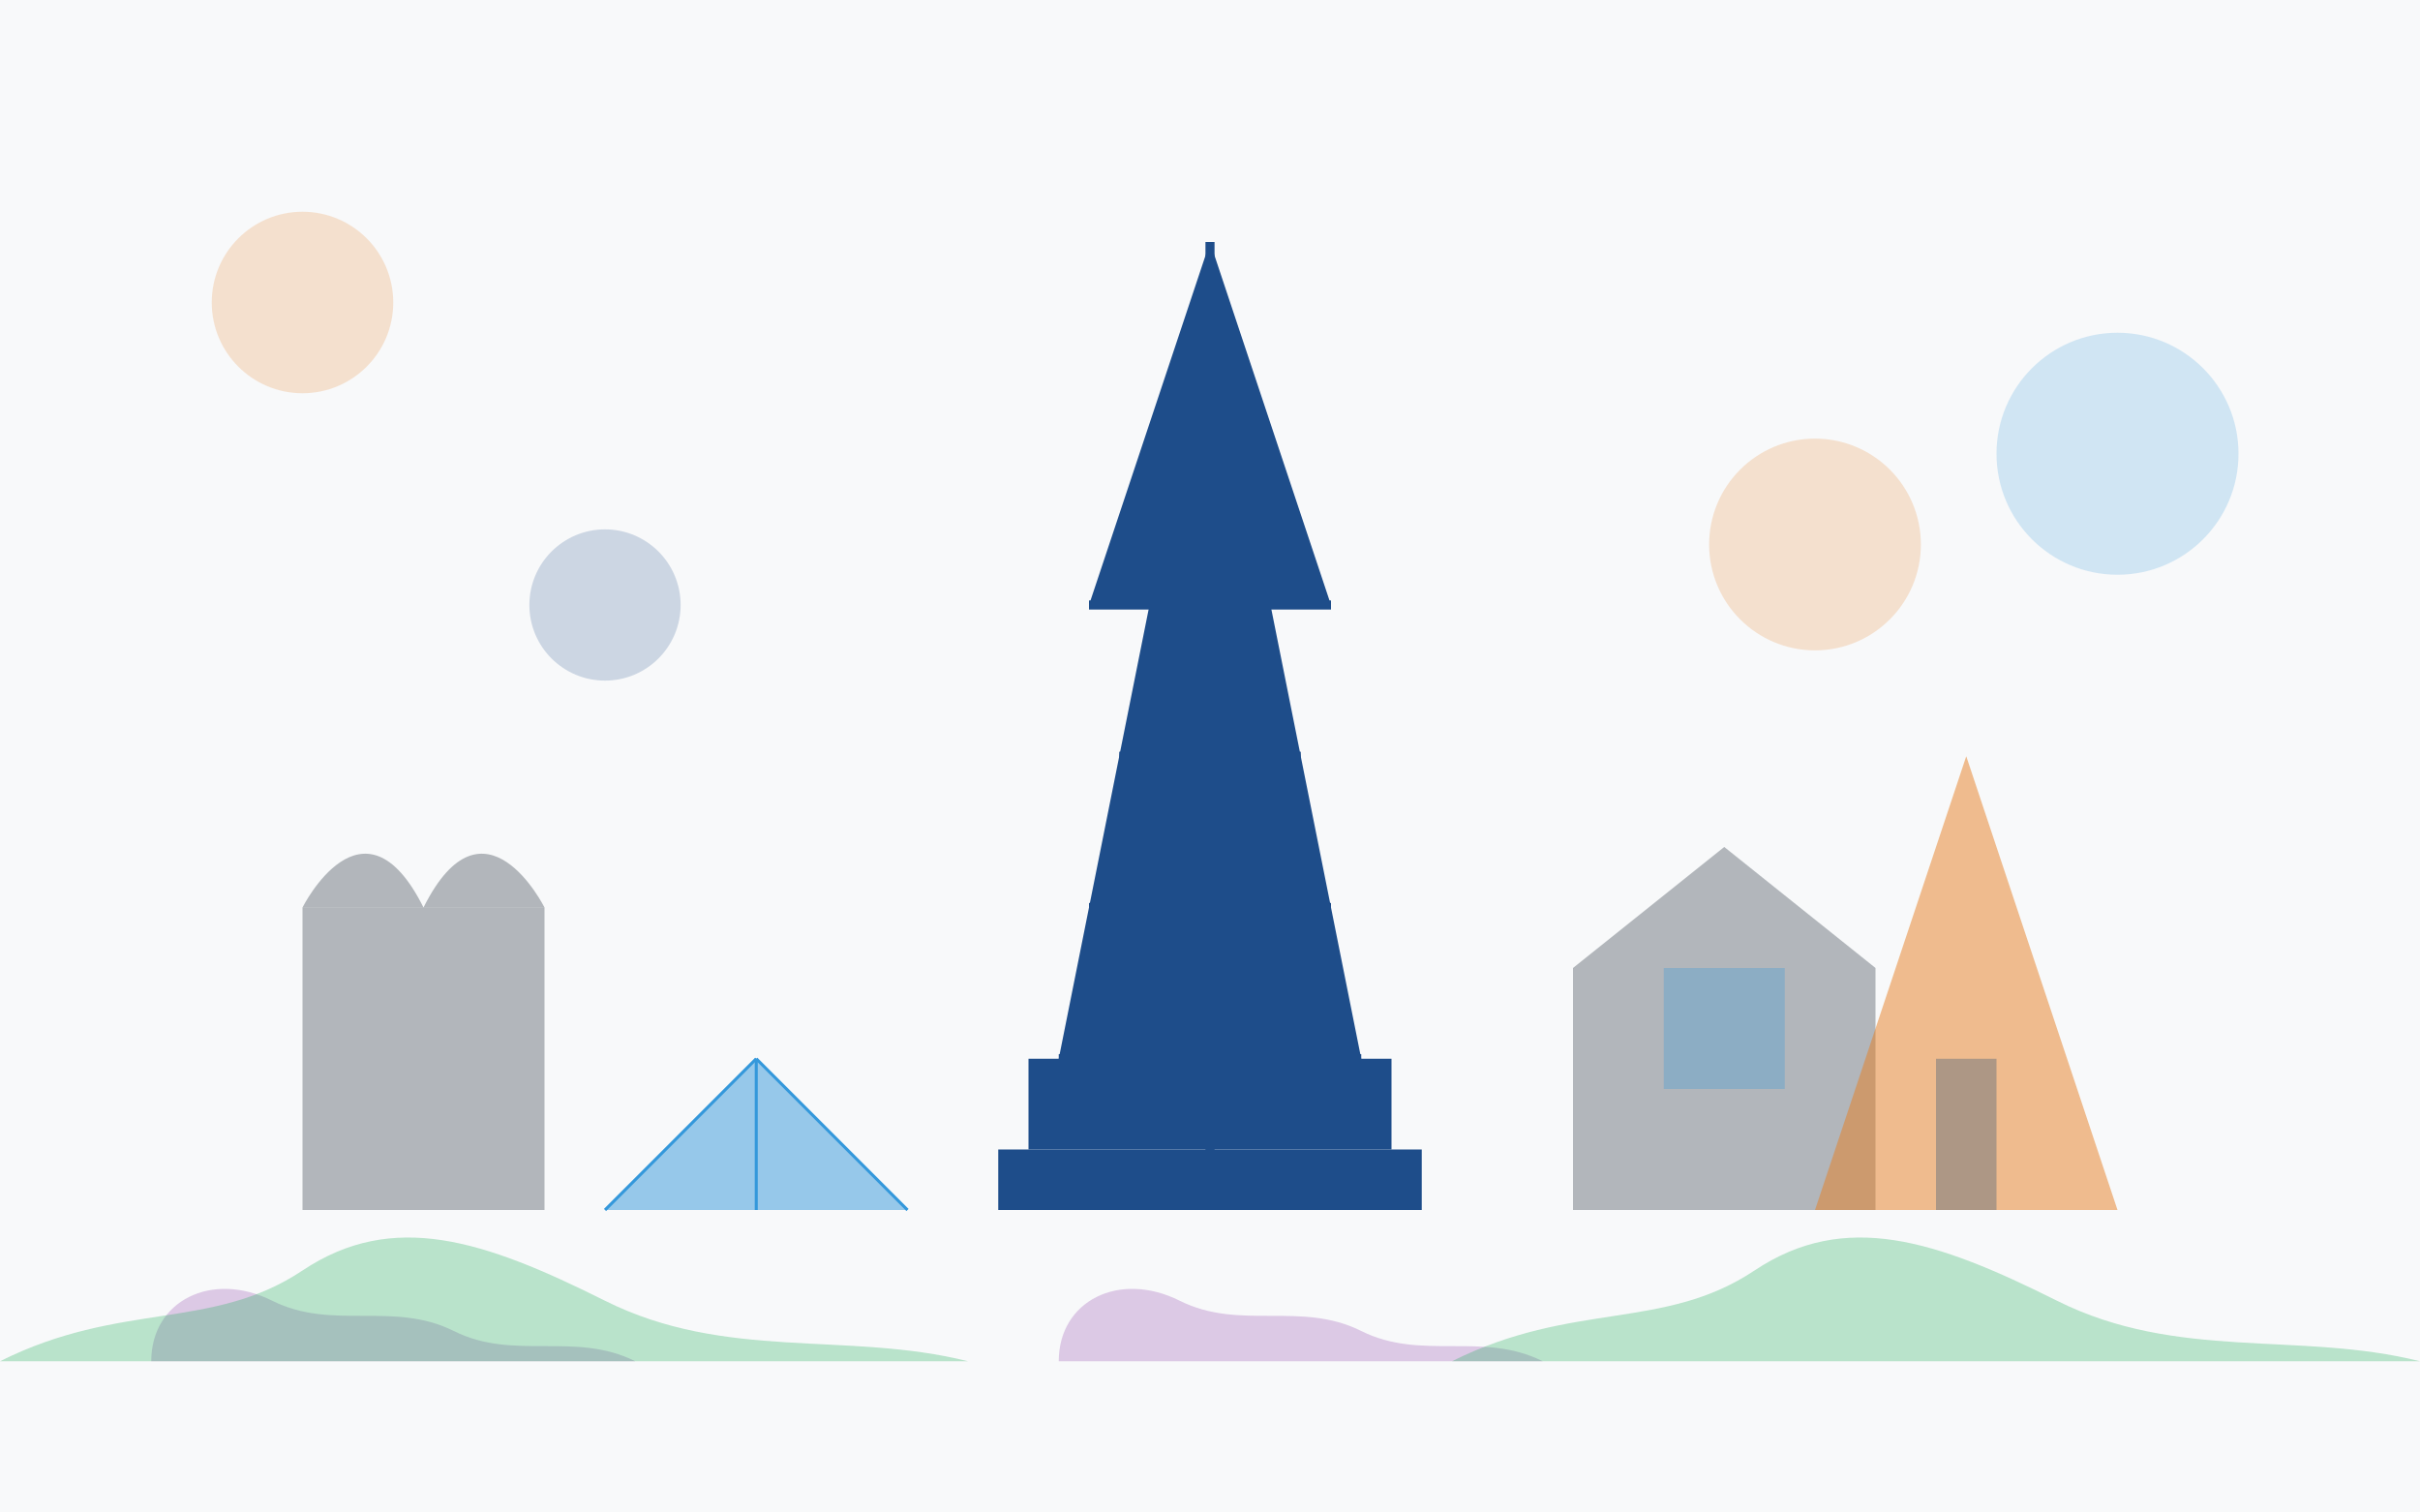 <svg width="800" height="500" viewBox="0 0 800 500" fill="none" xmlns="http://www.w3.org/2000/svg">
  <!-- Background -->
  <rect width="800" height="500" fill="#F8F9FA" />
  
  <!-- Eiffel Tower -->
  <path d="M400 80L360 200H440L400 80Z" fill="#1e4d8a" />
  <path d="M380 200L350 350H450L420 200H380Z" fill="#1e4d8a" />
  <rect x="340" y="350" width="120" height="30" fill="#1e4d8a" />
  <rect x="330" y="380" width="140" height="20" fill="#1e4d8a" />
  
  <!-- Decorative Details -->
  <line x1="400" y1="80" x2="400" y2="400" stroke="#1e4d8a" stroke-width="3" />
  <line x1="360" y1="200" x2="440" y2="200" stroke="#1e4d8a" stroke-width="3" />
  <line x1="350" y1="350" x2="450" y2="350" stroke="#1e4d8a" stroke-width="3" />
  <line x1="370" y1="250" x2="430" y2="250" stroke="#1e4d8a" stroke-width="3" />
  <line x1="360" y1="300" x2="440" y2="300" stroke="#1e4d8a" stroke-width="3" />
  
  <!-- Left Side Attractions -->
  <!-- Arc de Triomphe -->
  <rect x="100" y="300" width="80" height="100" fill="#6c757d" opacity="0.5" />
  <path d="M100 300C100 300 120 260 140 300H100Z" fill="#6c757d" opacity="0.5" />
  <path d="M180 300C180 300 160 260 140 300H180Z" fill="#6c757d" opacity="0.5" />
  
  <!-- Louvre Pyramid -->
  <path d="M250 350L200 400H300L250 350Z" fill="#3498db" opacity="0.5" />
  <line x1="250" y1="350" x2="200" y2="400" stroke="#3498db" stroke-width="1" />
  <line x1="250" y1="350" x2="300" y2="400" stroke="#3498db" stroke-width="1" />
  <line x1="250" y1="350" x2="250" y2="400" stroke="#3498db" stroke-width="1" />
  
  <!-- Right Side Attractions -->
  <!-- Notre Dame -->
  <rect x="520" y="320" width="100" height="80" fill="#6c757d" opacity="0.5" />
  <path d="M520 320L570 280L620 320H520Z" fill="#6c757d" opacity="0.5" />
  <rect x="550" y="320" width="40" height="40" fill="#3498db" opacity="0.3" />
  
  <!-- Mont Saint-Michel -->
  <path d="M700 400L650 250L600 400H700Z" fill="#e67e22" opacity="0.5" />
  <rect x="640" y="350" width="20" height="50" fill="#6c757d" opacity="0.5" />
  
  <!-- Lavender Fields -->
  <path d="M50 450C50 430 70 420 90 430C110 440 130 430 150 440C170 450 190 440 210 450H50Z" fill="#9c59b6" opacity="0.3" />
  <path d="M50 450C50 430 70 420 90 430C110 440 130 430 150 440C170 450 190 440 210 450H50Z" fill="#9c59b6" opacity="0.3" transform="translate(300, 0)" />
  
  <!-- Vineyard Hills -->
  <path d="M0 450C40 430 70 440 100 420C130 400 160 410 200 430C240 450 280 440 320 450H0Z" fill="#27ae60" opacity="0.3" />
  <path d="M0 450C40 430 70 440 100 420C130 400 160 410 200 430C240 450 280 440 320 450H0Z" fill="#27ae60" opacity="0.3" transform="translate(480, 0)" />
  
  <!-- Decorative Elements -->
  <circle cx="100" cy="100" r="30" fill="#e67e22" opacity="0.2" />
  <circle cx="700" cy="150" r="40" fill="#3498db" opacity="0.2" />
  <circle cx="200" cy="200" r="25" fill="#1e4d8a" opacity="0.2" />
  <circle cx="600" cy="180" r="35" fill="#e67e22" opacity="0.2" />
</svg>
